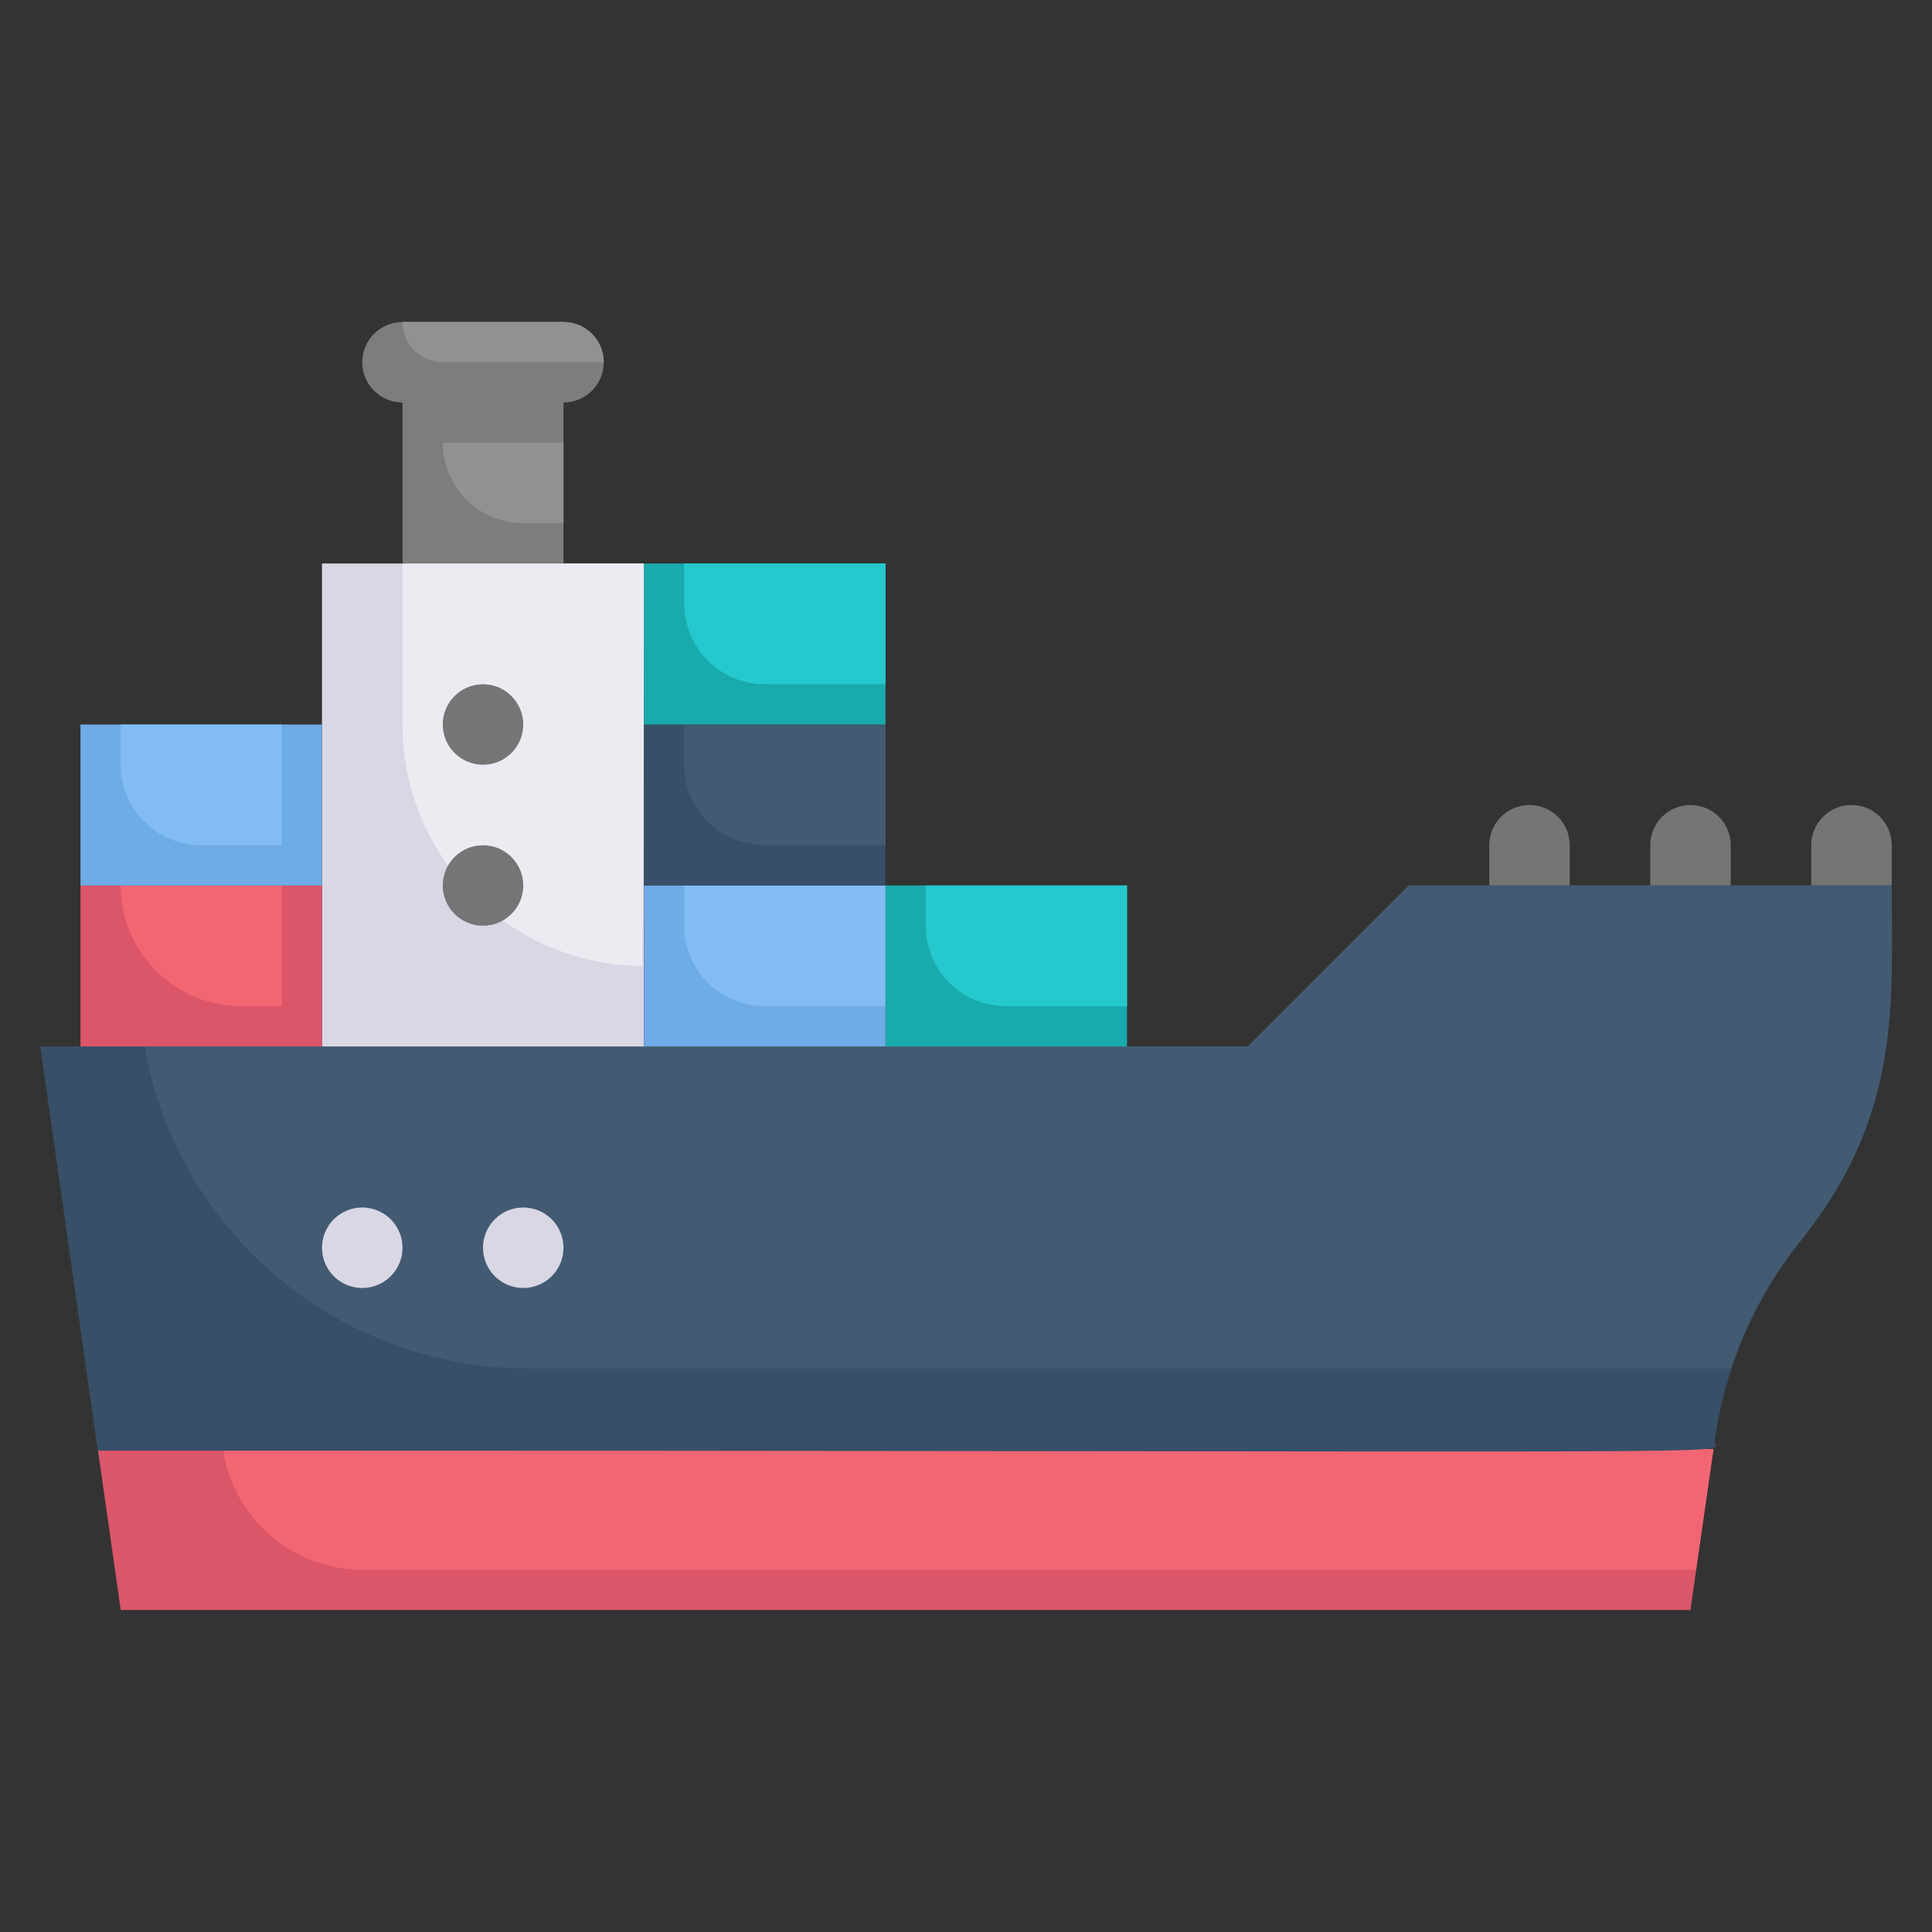 <?xml version="1.0" encoding="UTF-8"?> <svg xmlns="http://www.w3.org/2000/svg" width="44" height="44" viewBox="0 0 44 44" fill="none"><rect x="0" y="0" width="44" height="44" fill="#333333" stroke="none"/> <path d="M35.75 19.25V20.167H33.917V19.25C33.917 19.007 34.013 18.774 34.185 18.602C34.357 18.43 34.59 18.333 34.833 18.333C35.076 18.333 35.31 18.43 35.481 18.602C35.653 18.774 35.75 19.007 35.75 19.25ZM39.417 19.25V20.167H37.583V19.25C37.583 19.007 37.68 18.774 37.852 18.602C38.024 18.43 38.257 18.333 38.5 18.333C38.743 18.333 38.976 18.43 39.148 18.602C39.32 18.774 39.417 19.007 39.417 19.25ZM43.083 19.25V20.167H41.25V19.25C41.25 19.007 41.347 18.774 41.519 18.602C41.69 18.43 41.923 18.333 42.167 18.333C42.41 18.333 42.643 18.43 42.815 18.602C42.987 18.774 43.083 19.007 43.083 19.25Z" fill="#747575"></path> <path d="M39.023 33C38.555 36.245 38.674 35.447 38.5 36.667H2.75L2.227 33H39.023Z" fill="#DB5669"></path> <path d="M39.023 33L38.628 35.75H8.25C7.479 35.749 6.734 35.471 6.152 34.966C5.57 34.461 5.188 33.763 5.078 33H39.023Z" fill="#F26674"></path> <path d="M43.083 20.166C43.083 22.834 43.312 25.382 41.021 28.242C39.964 29.565 39.283 31.148 39.05 32.826C39.004 33.156 41.901 33.036 2.227 33.036L0.917 23.833H28.417L32.083 20.166H43.083Z" fill="#374F68"></path> <path d="M43.083 20.166C43.083 22.834 43.312 25.382 41.021 28.242C40.313 29.112 39.77 30.103 39.417 31.166H12.027C9.941 31.166 7.922 30.43 6.324 29.089C4.727 27.748 3.653 25.887 3.291 23.833H28.417L32.083 20.166H43.083Z" fill="#425B72"></path> <path d="M7.333 12.833H14.667V23.833H7.333V12.833Z" fill="#DAD7E5"></path> <path d="M14.667 12.833C14.667 22.559 14.575 22 14.667 22C13.208 22 11.809 21.421 10.778 20.389C9.746 19.358 9.167 17.959 9.167 16.5V12.833H14.667Z" fill="#EDEBF2"></path> <path d="M9.167 7.333H12.833V12.833H9.167V7.333Z" fill="#7C7D7D"></path> <path d="M12.833 10.083V11.917H11.917C11.43 11.917 10.964 11.723 10.62 11.38C10.277 11.036 10.083 10.569 10.083 10.083H12.833Z" fill="#919191"></path> <path d="M11.917 16.5C11.917 16.257 11.82 16.024 11.648 15.852C11.476 15.68 11.243 15.583 11 15.583C10.757 15.583 10.524 15.68 10.352 15.852C10.18 16.024 10.083 16.257 10.083 16.5C10.083 16.743 10.18 16.976 10.352 17.148C10.524 17.32 10.757 17.417 11 17.417C11.243 17.417 11.476 17.32 11.648 17.148C11.82 16.976 11.917 16.743 11.917 16.5ZM11.917 20.167C11.917 19.924 11.82 19.69 11.648 19.518C11.476 19.346 11.243 19.25 11 19.25C10.757 19.25 10.524 19.346 10.352 19.518C10.18 19.69 10.083 19.924 10.083 20.167C10.083 20.41 10.18 20.643 10.352 20.815C10.524 20.987 10.757 21.083 11 21.083C11.243 21.083 11.476 20.987 11.648 20.815C11.82 20.643 11.917 20.41 11.917 20.167Z" fill="#747575"></path> <path d="M12.833 28.417C12.833 28.174 12.737 27.94 12.565 27.768C12.393 27.597 12.16 27.5 11.917 27.5C11.674 27.5 11.44 27.597 11.268 27.768C11.097 27.94 11 28.174 11 28.417C11 28.66 11.097 28.893 11.268 29.065C11.44 29.237 11.674 29.333 11.917 29.333C12.16 29.333 12.393 29.237 12.565 29.065C12.737 28.893 12.833 28.66 12.833 28.417ZM9.167 28.417C9.167 28.174 9.07 27.94 8.898 27.768C8.726 27.597 8.493 27.5 8.25 27.5C8.007 27.5 7.774 27.597 7.602 27.768C7.43 27.94 7.333 28.174 7.333 28.417C7.333 28.66 7.43 28.893 7.602 29.065C7.774 29.237 8.007 29.333 8.25 29.333C8.493 29.333 8.726 29.237 8.898 29.065C9.07 28.893 9.167 28.66 9.167 28.417Z" fill="#DAD7E5"></path> <path d="M14.667 20.166H20.167V23.833H14.667V20.166Z" fill="#6FABE6"></path> <path d="M20.167 20.166V22.916H17.417C16.93 22.916 16.464 22.723 16.12 22.38C15.777 22.036 15.583 21.569 15.583 21.083V20.166H20.167Z" fill="#82BCF4"></path> <path d="M14.667 16.5H20.167V20.167H14.667V16.5Z" fill="#374F68"></path> <path d="M20.167 16.5V19.25H17.417C16.93 19.25 16.464 19.057 16.12 18.713C15.777 18.369 15.583 17.903 15.583 17.417V16.5H20.167Z" fill="#425B72"></path> <path d="M14.667 12.833H20.167V16.5H14.667V12.833Z" fill="#19AAAD"></path> <path d="M20.167 12.833V15.583H17.417C16.93 15.583 16.464 15.39 16.12 15.046C15.777 14.703 15.583 14.236 15.583 13.75V12.833H20.167Z" fill="#25C9CD"></path> <path d="M1.833 20.166H7.333V23.833H1.833V20.166Z" fill="#DB5669"></path> <path d="M6.417 20.166V22.916H5.5C4.771 22.916 4.071 22.627 3.555 22.111C3.04 21.595 2.75 20.896 2.75 20.166H6.417Z" fill="#F26674"></path> <path d="M1.833 16.5H7.333V20.167H1.833V16.5Z" fill="#6FABE6"></path> <path d="M6.417 16.5V19.25H4.583C4.097 19.25 3.631 19.057 3.287 18.713C2.943 18.369 2.75 17.903 2.75 17.417V16.5H6.417Z" fill="#82BCF4"></path> <path d="M20.167 20.166H25.667V23.833H20.167V20.166Z" fill="#19AAAD"></path> <path d="M25.667 20.166V22.916H22.917C22.43 22.916 21.964 22.723 21.62 22.38C21.276 22.036 21.083 21.569 21.083 21.083V20.166H25.667Z" fill="#25C9CD"></path> <path d="M12.833 9.167H9.167C8.924 9.167 8.69 9.07 8.518 8.898C8.347 8.726 8.25 8.493 8.25 8.25C8.25 8.007 8.347 7.774 8.518 7.602C8.69 7.43 8.924 7.333 9.167 7.333H12.833C13.076 7.333 13.31 7.43 13.482 7.602C13.653 7.774 13.75 8.007 13.75 8.25C13.75 8.493 13.653 8.726 13.482 8.898C13.31 9.07 13.076 9.167 12.833 9.167Z" fill="#7C7D7D"></path> <path d="M13.75 8.25H10.083C9.84 8.25 9.607 8.153 9.435 7.981C9.263 7.81 9.167 7.576 9.167 7.333H12.833C13.076 7.333 13.31 7.43 13.482 7.602C13.653 7.774 13.75 8.007 13.75 8.25Z" fill="#919191"></path> </svg> 